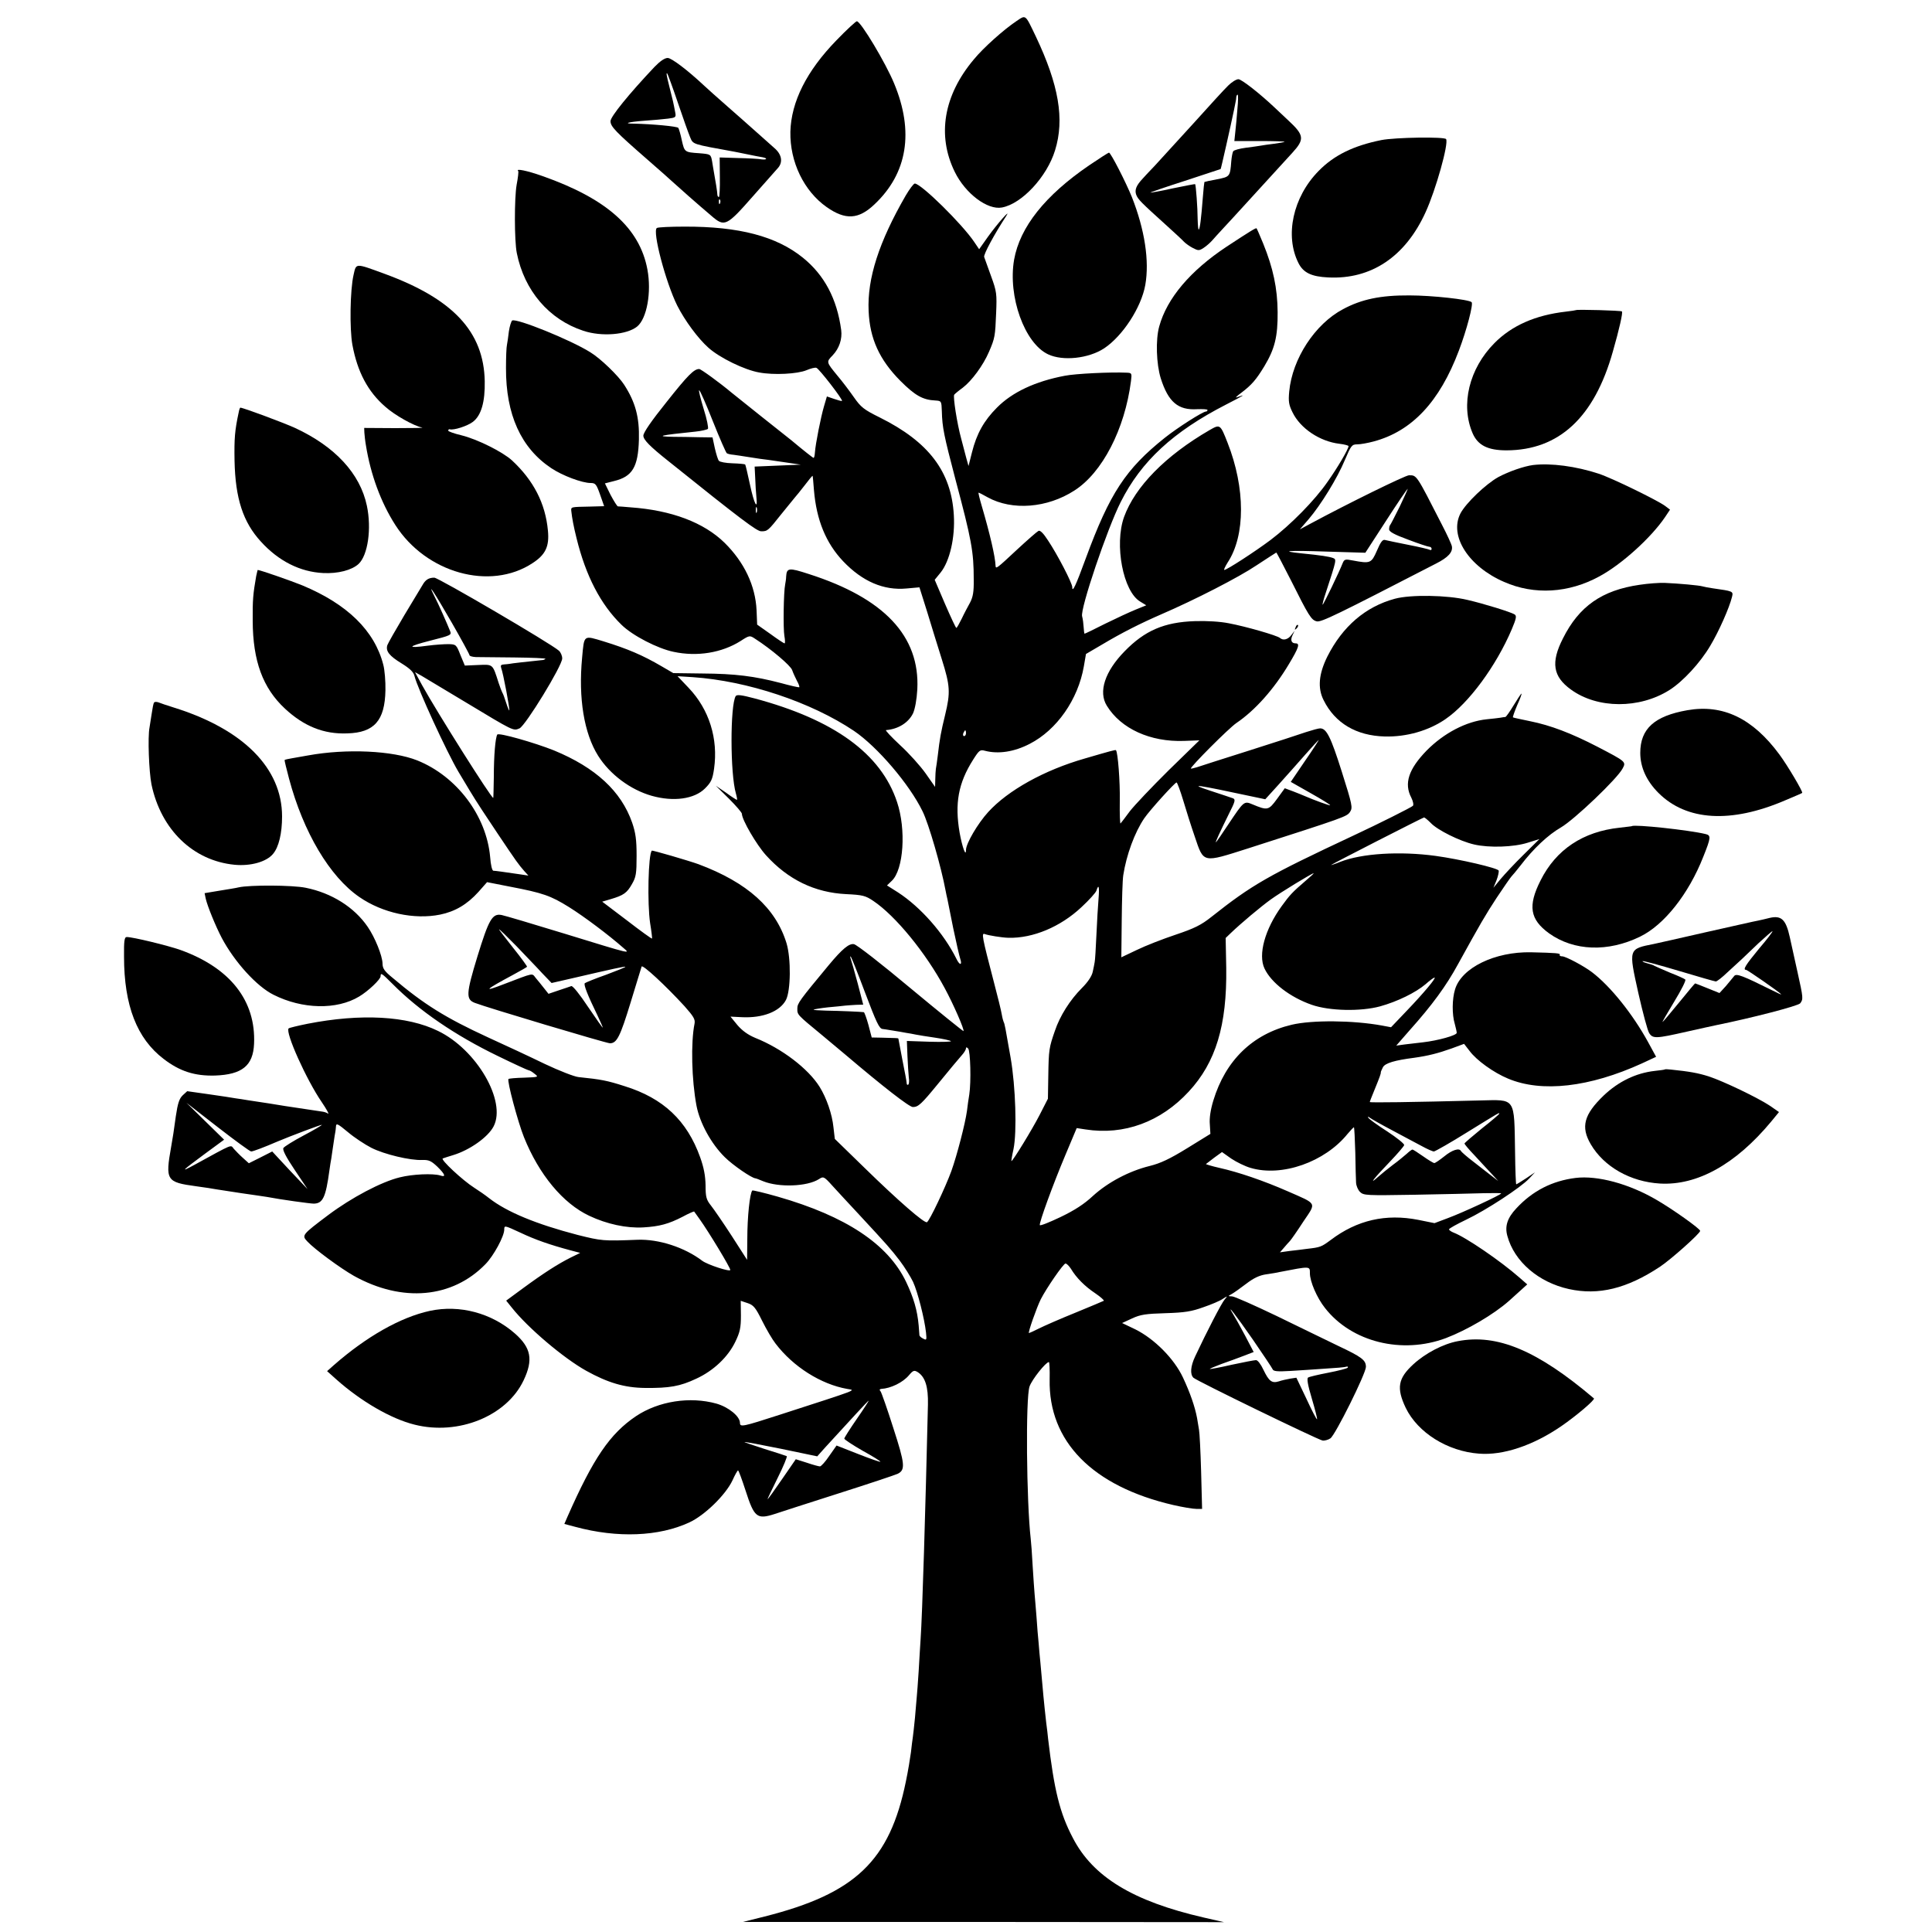 <?xml version="1.0" standalone="no"?>
<!DOCTYPE svg PUBLIC "-//W3C//DTD SVG 20010904//EN"
 "http://www.w3.org/TR/2001/REC-SVG-20010904/DTD/svg10.dtd">
<svg version="1.0" xmlns="http://www.w3.org/2000/svg"
 width="1000pt" height="1000pt" viewBox="0 0 1000 1000"
 preserveAspectRatio="xMidYMid meet">
<g transform="translate(0,1000) scale(0.1,-0.1)"
fill="#000000" stroke="none">
<path d="M5260 9890 c-63 -42 -170 -137 -219 -197 -157 -186 -192 -394 -99
-583 55 -112 169 -198 244 -184 103 19 233 159 275 296 50 161 19 339 -99 588
-57 119 -51 114 -102 80z"/>
<path d="M4330 9792 c-155 -159 -235 -319 -239 -474 -3 -156 70 -307 188 -390
97 -68 165 -64 247 14 171 161 206 376 102 626 -43 105 -173 322 -193 322 -5
0 -53 -44 -105 -98z"/>
<path d="M3387 9653 c-134 -142 -227 -257 -227 -280 0 -28 25 -54 190 -198 63
-55 122 -107 130 -115 19 -18 138 -123 202 -177 68 -59 78 -55 215 101 64 72
123 139 131 148 25 30 18 69 -19 101 -19 17 -68 60 -109 97 -41 37 -95 84
-120 106 -64 56 -121 107 -139 124 -80 75 -165 140 -185 140 -16 0 -40 -17
-69 -47z m121 -183 c27 -80 56 -161 64 -180 16 -38 8 -35 228 -75 3 0 23 -5
45 -9 59 -12 88 -18 102 -20 27 -5 23 -14 -4 -11 -15 3 -71 6 -123 7 l-95 3 1
-102 c1 -57 -2 -103 -5 -103 -4 0 -8 6 -8 13 0 12 -10 74 -18 117 -2 14 -7 38
-9 54 -7 38 -7 38 -68 43 -75 5 -75 6 -89 67 -6 30 -15 59 -18 64 -5 8 -134
20 -230 22 -60 0 -28 9 54 15 44 3 99 8 123 11 39 5 42 7 37 32 -9 48 -13 66
-29 128 -16 63 -19 81 -12 73 2 -2 27 -69 54 -149z m219 -522 c-3 -8 -6 -5 -6
6 -1 11 2 17 5 13 3 -3 4 -12 1 -19z"/>
<path d="M6357 9557 c-18 -17 -99 -106 -181 -197 -83 -91 -173 -189 -200 -219
-28 -29 -56 -59 -61 -65 -34 -36 -43 -59 -34 -84 10 -25 23 -38 158 -160 41
-37 82 -75 90 -84 9 -9 30 -24 46 -32 27 -14 32 -14 55 1 14 9 33 26 43 37 10
12 37 41 60 66 23 25 65 70 92 100 71 78 236 258 264 289 64 70 62 91 -20 167
-29 27 -60 56 -68 64 -80 76 -175 150 -191 150 -11 0 -35 -15 -53 -33z m48
-119 c-3 -40 -8 -94 -11 -120 l-5 -48 132 0 c73 0 130 -2 128 -4 -2 -2 -26 -6
-54 -10 -27 -3 -59 -8 -70 -10 -12 -2 -46 -7 -78 -11 -31 -4 -60 -12 -64 -18
-4 -7 -8 -30 -10 -52 -6 -79 -7 -80 -74 -93 -34 -6 -63 -13 -65 -14 -1 -2 -5
-37 -8 -78 -9 -115 -15 -162 -21 -168 -3 -3 -5 21 -6 54 0 55 -9 177 -13 181
-1 1 -53 -9 -116 -22 -62 -14 -115 -23 -116 -22 -2 1 79 29 179 61 100 33 183
60 185 61 2 1 51 219 69 305 3 14 6 32 8 40 2 8 4 21 4 28 1 6 3 12 7 12 3 0
3 -33 -1 -72z"/>
<path d="M7150 9275 c-144 -29 -245 -78 -325 -160 -133 -135 -176 -335 -104
-477 25 -50 68 -70 154 -74 222 -11 399 107 504 338 53 116 120 355 106 378
-8 13 -264 9 -335 -5z"/>
<path d="M5637 9144 c-227 -155 -358 -319 -388 -488 -33 -190 54 -433 176
-490 76 -36 209 -22 290 31 96 64 192 211 213 328 22 125 -3 286 -69 454 -33
81 -110 231 -119 231 -3 0 -50 -30 -103 -66z"/>
<path d="M2682 9115 c3 -3 -1 -35 -8 -72 -12 -68 -12 -290 1 -353 39 -195 167
-344 344 -402 95 -32 226 -21 279 22 50 41 75 177 53 295 -40 215 -211 367
-544 484 -79 28 -139 40 -125 26z"/>
<path d="M4688 8988 c-138 -239 -200 -429 -192 -598 6 -143 56 -252 164 -361
76 -76 116 -99 182 -102 31 -2 31 -3 33 -57 2 -82 11 -125 70 -350 84 -315 95
-375 95 -519 1 -65 -4 -91 -19 -120 -11 -20 -31 -57 -43 -83 -13 -26 -25 -48
-28 -48 -3 0 -29 56 -59 125 l-53 124 31 38 c47 59 75 181 68 297 -13 225
-130 379 -383 505 -83 41 -98 53 -135 106 -23 33 -61 83 -84 110 -59 72 -59
71 -25 106 34 36 50 84 44 131 -22 162 -87 284 -198 374 -137 111 -331 162
-613 161 -73 0 -137 -3 -143 -7 -25 -15 46 -282 105 -401 40 -79 108 -171 162
-219 58 -52 187 -115 263 -128 75 -14 197 -8 245 12 21 9 44 15 51 12 14 -5
138 -165 132 -171 -1 -2 -20 3 -40 10 l-38 13 -15 -51 c-16 -54 -44 -194 -47
-239 -1 -16 -4 -28 -7 -28 -3 0 -49 36 -116 92 -11 9 -81 64 -155 123 -74 59
-144 115 -155 124 -57 48 -157 121 -166 121 -27 0 -59 -32 -169 -171 -78 -97
-120 -158 -120 -174 0 -21 33 -55 130 -132 380 -305 458 -363 480 -363 33 0
35 2 105 90 33 41 65 80 70 86 6 6 28 34 50 62 21 28 40 51 41 49 1 -1 4 -34
7 -74 13 -155 62 -274 151 -368 100 -105 210 -152 328 -141 l67 6 40 -127 c21
-71 56 -181 76 -246 43 -137 45 -171 17 -287 -22 -90 -28 -123 -38 -210 -4
-30 -8 -62 -10 -70 -1 -8 -3 -33 -3 -54 l-1 -39 -49 70 c-27 38 -86 104 -132
146 -45 42 -78 77 -73 78 63 5 116 38 140 87 10 23 19 70 22 124 14 275 -171
472 -562 597 -104 34 -114 32 -117 -14 0 -11 -3 -29 -5 -40 -8 -37 -11 -228
-4 -267 4 -21 4 -38 1 -38 -4 0 -37 22 -74 49 l-68 48 -3 74 c-6 128 -64 249
-165 349 -108 106 -276 169 -487 184 -32 3 -62 5 -66 5 -4 1 -21 28 -38 60
l-29 59 47 12 c95 23 125 72 129 215 3 115 -18 193 -76 283 -30 47 -123 137
-176 169 -102 64 -382 177 -404 164 -5 -4 -13 -29 -17 -56 -3 -28 -8 -59 -10
-70 -3 -11 -5 -65 -5 -120 -1 -241 78 -414 234 -518 58 -39 160 -77 204 -77
25 0 30 -6 49 -60 l21 -60 -71 -2 c-102 -2 -101 -1 -99 -23 4 -37 12 -80 27
-140 48 -196 125 -344 233 -449 57 -56 187 -123 270 -140 122 -26 249 -5 346
56 46 30 48 30 75 12 84 -54 184 -139 192 -162 5 -15 17 -40 25 -56 9 -16 14
-30 12 -33 -2 -2 -46 8 -97 22 -134 35 -234 48 -405 49 l-150 2 -60 35 c-99
58 -177 91 -300 129 -106 32 -101 36 -112 -84 -20 -210 10 -392 83 -508 61
-97 168 -176 277 -207 113 -32 221 -17 276 38 32 32 39 47 47 102 22 155 -25
307 -132 419 l-57 60 79 -5 c282 -19 612 -129 834 -278 121 -82 287 -276 355
-416 32 -64 97 -290 119 -409 3 -15 7 -36 10 -47 2 -11 16 -78 30 -150 15 -71
31 -142 36 -157 12 -36 -3 -36 -20 0 -65 131 -185 267 -302 343 l-57 36 25 24
c61 58 75 265 27 408 -83 250 -326 426 -737 536 -68 18 -92 21 -98 12 -29 -48
-29 -401 1 -504 5 -18 8 -33 5 -33 -2 0 -28 16 -56 37 l-53 36 68 -67 c37 -37
67 -72 67 -78 0 -31 76 -161 125 -215 114 -126 252 -193 415 -201 85 -4 100
-8 140 -35 115 -77 272 -269 370 -452 45 -83 103 -216 97 -222 -2 -1 -125 98
-273 221 -148 124 -280 227 -294 229 -25 5 -61 -25 -130 -108 -152 -183 -163
-198 -163 -225 0 -33 -3 -30 128 -138 55 -46 110 -92 122 -102 192 -163 329
-270 348 -270 28 0 44 15 130 120 74 90 91 111 124 149 12 13 21 29 21 35 0 7
4 6 11 -1 12 -12 16 -173 6 -238 -4 -22 -9 -60 -12 -85 -9 -65 -51 -228 -81
-312 -30 -82 -112 -256 -126 -264 -12 -8 -148 110 -325 283 l-152 148 -7 60
c-7 69 -36 152 -72 210 -59 94 -195 198 -333 253 -38 16 -67 37 -92 66 l-36
44 60 -3 c107 -5 195 29 227 89 25 48 27 214 3 294 -56 182 -202 314 -456 409
-50 18 -238 73 -241 70 -19 -18 -24 -276 -9 -375 7 -42 11 -78 10 -80 -2 -2
-60 40 -130 94 l-128 97 44 13 c67 20 84 32 110 78 21 36 24 54 24 146 0 84
-5 119 -23 172 -57 163 -189 285 -405 374 -100 40 -286 93 -293 82 -10 -16
-18 -108 -18 -220 -1 -60 -2 -108 -3 -108 -11 0 -288 439 -368 583 l-37 68 34
-19 c19 -11 120 -72 225 -135 254 -153 249 -151 282 -137 31 14 221 324 221
362 0 14 -8 32 -17 40 -43 38 -624 378 -645 378 -29 0 -46 -11 -61 -38 -7 -12
-49 -82 -94 -156 -44 -74 -84 -144 -88 -155 -10 -31 10 -56 74 -95 42 -26 61
-44 66 -64 17 -68 168 -396 228 -497 7 -11 34 -56 60 -100 26 -44 91 -143 143
-220 100 -149 106 -157 138 -194 l21 -23 -40 6 c-89 13 -131 19 -141 19 -7 0
-14 30 -17 71 -19 214 -173 418 -377 500 -128 51 -367 62 -565 26 -27 -5 -66
-12 -85 -15 -19 -3 -36 -7 -37 -9 -1 -1 9 -44 23 -96 74 -278 211 -508 364
-613 120 -83 284 -118 418 -91 78 16 140 53 198 117 l45 51 117 -23 c173 -33
212 -47 307 -106 80 -50 206 -145 280 -210 38 -33 56 -38 -305 73 -163 50
-308 93 -324 96 -48 9 -66 -23 -125 -215 -59 -193 -60 -222 -13 -240 62 -24
681 -209 699 -209 36 0 53 35 107 211 29 96 55 179 57 186 4 13 124 -98 222
-205 47 -53 56 -68 52 -90 -20 -98 -15 -293 10 -425 17 -89 76 -197 146 -266
42 -42 140 -109 159 -110 3 0 21 -7 40 -15 81 -33 228 -28 289 11 23 15 26 14
70 -35 25 -28 87 -94 136 -147 153 -165 164 -178 212 -240 25 -33 56 -83 69
-110 24 -52 59 -190 67 -262 4 -39 3 -41 -14 -32 -11 5 -19 13 -20 17 0 4 -2
27 -4 52 -7 78 -26 143 -65 225 -94 196 -312 340 -664 441 -70 20 -129 34
-132 32 -13 -14 -26 -136 -26 -253 l-1 -106 -79 123 c-44 68 -93 139 -108 158
-24 30 -28 44 -28 105 -1 50 -9 92 -28 145 -68 190 -191 306 -391 368 -90 29
-121 35 -238 47 -22 2 -101 33 -175 68 -74 36 -207 98 -295 138 -219 101 -330
170 -492 307 -43 35 -53 49 -53 75 -1 40 -39 135 -77 190 -69 101 -186 175
-321 202 -68 14 -290 15 -347 2 -11 -3 -55 -10 -98 -17 l-78 -13 6 -29 c9 -39
51 -142 83 -203 66 -124 181 -251 268 -294 149 -75 327 -79 443 -9 47 28 111
89 111 105 0 20 6 16 62 -40 138 -139 324 -266 545 -373 84 -41 156 -74 160
-74 5 0 18 -8 30 -18 22 -17 21 -17 -54 -20 -42 -1 -79 -4 -81 -7 -9 -8 49
-224 80 -301 78 -194 202 -343 338 -407 91 -43 193 -65 280 -60 84 5 131 18
203 55 31 17 59 29 60 27 2 -2 14 -20 28 -39 48 -67 159 -251 159 -263 0 -12
-118 27 -145 47 -92 70 -225 113 -335 109 -177 -7 -186 -6 -310 25 -215 56
-367 119 -458 190 -20 16 -55 40 -77 54 -60 38 -178 148 -163 152 7 3 31 10
53 17 86 26 181 93 210 149 67 130 -87 397 -288 494 -159 78 -399 91 -675 37
-50 -10 -95 -21 -98 -24 -19 -19 92 -266 171 -381 25 -37 40 -64 33 -60 -7 5
-20 9 -28 10 -35 5 -173 26 -193 29 -27 5 -138 22 -192 30 -22 4 -51 8 -65 10
-14 3 -76 12 -138 21 l-113 16 -23 -21 c-18 -17 -26 -41 -36 -109 -12 -87 -14
-100 -24 -157 -31 -175 -25 -184 129 -205 44 -6 91 -13 105 -16 14 -2 72 -11
130 -20 58 -8 116 -17 130 -19 73 -14 226 -35 244 -35 47 1 62 32 81 172 3 24
8 52 10 63 1 11 7 45 11 75 4 30 9 58 10 63 1 4 2 16 3 27 1 18 9 14 62 -30
33 -28 88 -64 121 -81 67 -34 202 -66 263 -63 34 1 46 -4 78 -34 42 -41 47
-57 15 -46 -37 11 -142 7 -209 -10 -95 -23 -250 -105 -370 -195 -137 -103
-138 -105 -108 -137 37 -40 172 -139 241 -178 250 -139 509 -116 681 61 42 43
97 144 97 179 0 22 1 22 83 -16 78 -37 153 -63 261 -92 l49 -13 -49 -24 c-66
-33 -141 -81 -247 -159 l-87 -64 29 -36 c83 -105 267 -261 385 -327 112 -62
198 -88 306 -89 125 -1 179 8 264 48 89 41 164 112 202 191 24 50 29 72 29
136 l-1 76 36 -12 c30 -10 41 -23 75 -92 22 -44 53 -97 69 -117 91 -120 235
-211 371 -235 45 -8 70 2 -353 -135 -186 -60 -202 -64 -202 -41 0 34 -59 82
-122 100 -137 38 -299 13 -416 -65 -135 -91 -221 -217 -355 -521 l-16 -37 57
-15 c218 -59 433 -50 590 23 80 37 188 143 223 217 13 29 26 52 29 52 3 1 20
-46 39 -104 45 -140 59 -151 152 -121 24 8 172 56 329 106 157 50 295 96 307
102 40 20 37 51 -23 236 -31 98 -61 183 -66 190 -7 8 -6 12 3 13 50 3 112 33
144 71 21 25 27 27 45 16 39 -25 55 -76 53 -168 -13 -549 -29 -1086 -38 -1215
-2 -33 -7 -107 -10 -165 -4 -58 -8 -118 -10 -135 -1 -16 -6 -64 -9 -105 -4
-41 -9 -86 -11 -100 -2 -14 -7 -50 -10 -80 -4 -30 -15 -98 -26 -150 -84 -412
-261 -581 -732 -700 l-112 -28 1245 0 1245 -1 -105 24 c-365 84 -573 210 -677
412 -68 129 -97 249 -128 513 -2 19 -6 58 -10 85 -11 97 -17 162 -30 310 -3
28 -7 73 -9 100 -3 28 -8 88 -11 135 -4 47 -8 101 -10 120 -2 19 -6 85 -10
145 -3 61 -8 124 -10 140 -22 192 -27 731 -6 789 12 35 84 126 100 126 3 0 5
-40 4 -89 -7 -321 221 -554 640 -651 48 -11 102 -20 119 -20 l30 0 -5 192 c-3
106 -8 204 -11 218 -2 14 -7 41 -10 60 -11 59 -36 131 -73 210 -46 98 -148
200 -246 249 l-69 33 52 24 c43 20 71 24 173 27 100 3 135 9 196 31 41 14 86
33 100 43 25 16 26 16 10 -3 -16 -18 -93 -167 -153 -295 -24 -51 -27 -92 -9
-110 16 -16 640 -319 668 -325 10 -2 29 3 41 11 25 16 184 336 184 370 0 35
-21 51 -144 109 -61 30 -205 99 -319 155 -115 55 -218 101 -230 101 -22 1 -22
1 -2 12 11 6 45 30 75 53 39 30 69 44 103 49 27 4 59 9 70 12 160 31 157 31
157 -6 0 -43 36 -127 78 -180 138 -177 399 -241 626 -156 110 42 248 123 327
193 17 15 45 41 62 56 l32 29 -40 35 c-99 87 -278 209 -341 233 -13 5 -24 13
-24 17 1 5 41 27 89 50 103 49 282 166 326 213 l30 32 -46 -31 c-26 -17 -49
-31 -51 -31 -2 0 -5 73 -6 163 -5 292 6 275 -184 271 -358 -9 -568 -12 -568
-8 0 3 11 30 24 62 27 66 34 85 33 92 0 3 5 14 11 26 11 21 60 36 162 49 71
10 123 23 193 48 l65 24 28 -36 c36 -49 125 -113 200 -144 174 -73 421 -45
693 79 l73 34 -42 77 c-79 144 -194 288 -290 361 -42 32 -136 82 -154 82 -9 0
-15 3 -13 8 6 8 -19 10 -148 13 -187 4 -361 -80 -394 -193 -15 -49 -16 -129
-1 -178 5 -19 10 -40 10 -46 0 -13 -97 -40 -175 -49 -27 -3 -70 -8 -94 -11
l-44 -6 69 79 c117 131 189 229 251 343 114 207 142 255 199 342 35 53 70 103
76 110 7 7 29 34 48 58 67 88 143 159 209 197 69 40 293 253 320 306 18 34 17
35 -129 111 -137 71 -245 112 -350 133 -47 10 -87 18 -89 20 -2 1 8 30 22 63
15 33 25 60 22 60 -2 0 -20 -27 -40 -60 -20 -33 -39 -60 -43 -61 -4 0 -16 -2
-27 -4 -11 -2 -42 -5 -70 -8 -106 -11 -221 -71 -311 -162 -93 -96 -118 -170
-79 -244 9 -18 13 -37 8 -42 -8 -8 -173 -91 -308 -154 -444 -208 -524 -254
-735 -421 -53 -42 -87 -59 -185 -92 -66 -22 -156 -57 -201 -79 l-80 -38 2 190
c1 104 4 210 8 235 16 104 59 222 109 295 27 40 158 185 167 185 3 0 19 -42
34 -92 15 -51 42 -136 60 -188 47 -139 38 -137 277 -61 504 162 510 164 527
189 14 22 12 34 -43 208 -57 180 -79 224 -112 224 -9 0 -41 -9 -72 -19 -31
-11 -164 -54 -296 -96 -132 -42 -253 -80 -269 -86 -16 -5 -30 -8 -32 -7 -5 7
196 209 236 236 96 65 194 175 271 304 51 85 59 108 35 108 -22 0 -28 17 -16
42 l11 23 -17 -22 c-17 -23 -42 -30 -59 -15 -15 13 -179 60 -265 76 -45 9
-114 13 -175 11 -159 -5 -260 -49 -364 -156 -102 -104 -137 -210 -92 -282 73
-119 225 -188 399 -182 l80 3 -159 -155 c-87 -86 -177 -181 -201 -212 -23 -31
-44 -59 -48 -63 -3 -4 -5 48 -4 115 2 100 -10 255 -20 264 -2 3 -31 -5 -161
-43 -210 -60 -398 -165 -500 -277 -54 -59 -115 -163 -115 -196 0 -39 -19 12
-33 89 -26 151 -7 257 70 378 31 49 36 53 61 46 69 -18 151 -6 232 36 140 72
250 229 280 401 l11 64 87 51 c99 59 194 107 302 154 176 76 402 192 494 254
55 36 101 66 102 66 2 0 35 -64 75 -142 93 -186 106 -207 134 -214 23 -6 104
34 618 299 63 32 87 59 82 89 -2 11 -25 61 -51 111 -134 262 -130 257 -171
257 -19 0 -320 -148 -511 -251 l-54 -29 45 52 c64 75 149 213 188 307 32 75
36 81 64 81 17 0 55 7 85 15 198 53 341 205 441 470 41 108 76 242 66 251 -14
14 -205 35 -322 35 -149 1 -248 -20 -343 -71 -146 -77 -263 -257 -279 -426 -5
-52 -2 -70 17 -108 40 -83 141 -151 243 -163 26 -3 47 -9 47 -12 0 -15 -57
-112 -108 -184 -67 -97 -191 -223 -297 -303 -79 -59 -225 -154 -238 -154 -4 0
4 17 17 38 93 141 92 386 0 620 -38 97 -39 97 -93 66 -228 -132 -386 -293
-443 -450 -51 -143 -5 -386 84 -438 l31 -19 -54 -22 c-30 -12 -101 -45 -158
-73 -57 -29 -105 -52 -107 -52 -2 0 -4 15 -5 33 -1 17 -4 43 -8 57 -11 37 130
454 200 592 106 211 272 364 545 504 97 50 107 56 54 37 -8 -3 3 8 25 24 54
41 77 68 119 137 54 90 70 153 69 281 -1 123 -23 227 -75 355 -17 41 -32 76
-34 78 -3 4 -32 -14 -154 -94 -189 -125 -310 -268 -350 -414 -19 -68 -15 -194
8 -268 39 -123 90 -166 188 -160 30 1 54 0 54 -4 0 -5 -4 -8 -8 -8 -16 0 -148
-84 -213 -136 -202 -161 -285 -287 -409 -624 -52 -142 -70 -180 -70 -149 0 21
-77 169 -125 241 -25 39 -42 55 -50 50 -8 -4 -57 -47 -111 -97 -105 -98 -110
-102 -111 -83 -2 47 -28 161 -72 311 -11 37 -18 67 -16 67 3 0 24 -11 47 -24
127 -70 308 -56 449 35 144 92 261 317 293 567 5 40 4 42 -22 43 -80 4 -267
-5 -321 -16 -153 -29 -272 -85 -351 -165 -67 -67 -105 -135 -129 -231 l-18
-71 -12 43 c-6 24 -18 69 -26 99 -21 76 -43 217 -36 227 3 4 23 21 44 36 47
36 106 116 136 186 31 72 32 81 37 201 4 98 3 111 -26 190 -17 47 -33 92 -36
100 -4 13 54 120 113 210 32 49 -46 -39 -93 -105 l-46 -65 -25 37 c-63 94
-276 303 -308 303 -6 0 -27 -28 -47 -62z m-998 -1169 c35 -88 68 -163 72 -165
4 -3 20 -7 35 -8 16 -2 48 -7 73 -11 25 -4 54 -8 65 -10 11 -1 63 -8 115 -16
l95 -14 -119 -5 -120 -5 3 -60 c1 -33 4 -77 6 -97 8 -74 -12 -36 -33 63 -12
56 -23 103 -25 105 -2 2 -32 5 -66 6 -34 1 -66 7 -70 13 -5 5 -14 35 -21 65
l-12 56 -72 1 c-39 1 -98 2 -130 2 -98 2 -71 8 114 27 30 3 59 10 64 14 4 4
-5 51 -22 104 -16 53 -27 96 -23 96 4 0 36 -72 71 -161z m3555 -441 c-25 -50
-47 -93 -50 -96 -3 -3 -5 -13 -5 -22 0 -12 27 -27 98 -53 55 -21 104 -37 110
-37 7 0 12 -5 12 -11 0 -5 -4 -8 -9 -5 -5 3 -55 15 -112 26 -57 11 -111 23
-120 25 -12 4 -23 -10 -42 -55 -29 -66 -34 -68 -125 -51 -39 8 -44 6 -52 -13
-17 -44 -100 -216 -104 -216 -2 0 4 26 15 58 58 178 58 176 38 184 -19 7 -62
14 -164 24 -116 12 -68 16 131 9 l201 -6 107 165 c59 92 110 166 112 166 2 0
-17 -41 -41 -92z m-3328 -30 c-3 -7 -5 -2 -5 12 0 14 2 19 5 13 2 -7 2 -19 0
-25z m-1578 -572 c50 -87 91 -163 91 -167 0 -5 15 -9 33 -10 17 0 107 -1 199
-2 91 -1 164 -4 161 -7 -2 -3 -8 -5 -11 -6 -77 -8 -169 -18 -174 -20 -5 -1
-17 -2 -29 -3 -16 -1 -19 -5 -15 -18 10 -24 46 -216 42 -220 -1 -2 -9 16 -16
39 -8 24 -16 48 -20 53 -3 6 -12 28 -19 50 -32 100 -28 96 -106 93 l-69 -3
-23 55 c-21 54 -23 55 -62 56 -22 0 -70 -3 -107 -8 -111 -15 -105 -4 13 26
106 27 111 29 103 49 -16 40 -61 142 -82 182 -42 83 3 14 91 -139z m2661 -571
c0 -8 -4 -15 -10 -15 -5 0 -7 7 -4 15 4 8 8 15 10 15 2 0 4 -7 4 -15z m1755
-143 l-74 -109 104 -59 c57 -32 102 -60 100 -62 -2 -3 -84 27 -130 47 -11 5
-39 16 -62 25 l-43 16 -40 -55 c-44 -60 -49 -61 -128 -28 -43 18 -44 16 -123
-102 -34 -52 -64 -95 -66 -95 -3 0 20 51 68 148 32 63 35 74 21 80 -9 3 -61
21 -117 39 -119 39 -77 33 227 -32 l57 -12 69 76 c38 42 99 111 137 154 37 42
69 77 71 77 1 0 -30 -49 -71 -108z m650 -321 c34 -37 151 -95 225 -112 78 -18
204 -14 277 9 l61 19 -82 -81 c-45 -44 -98 -101 -119 -126 l-37 -45 16 39 c8
21 13 44 11 50 -5 13 -202 59 -327 76 -184 25 -382 13 -493 -31 -29 -12 -50
-18 -47 -16 6 6 472 244 481 246 3 0 18 -12 34 -28z m-645 -298 c-71 -61 -84
-75 -126 -133 -87 -120 -123 -251 -89 -323 35 -74 133 -149 245 -188 92 -32
253 -35 353 -8 90 25 184 71 236 115 21 19 42 34 46 34 11 0 -55 -79 -143
-171 l-82 -86 -48 9 c-148 27 -360 29 -466 4 -203 -48 -343 -185 -406 -393
-14 -46 -21 -91 -18 -122 l3 -50 -120 -74 c-91 -56 -138 -78 -194 -92 -106
-26 -216 -84 -294 -155 -46 -43 -96 -75 -169 -110 -57 -27 -104 -46 -106 -41
-4 12 68 210 133 364 l58 138 46 -7 c199 -31 389 39 534 196 140 151 198 343
194 640 l-3 155 26 25 c53 51 157 138 207 174 51 37 214 136 222 136 3 0 -15
-17 -39 -37z m-1074 -95 c-3 -35 -8 -119 -11 -188 -3 -69 -7 -132 -9 -140 -1
-8 -6 -31 -10 -50 -5 -23 -25 -53 -57 -85 -60 -60 -113 -143 -139 -221 -30
-86 -32 -98 -34 -230 l-2 -121 -43 -84 c-39 -76 -139 -239 -146 -239 -1 0 3
28 11 63 18 88 11 322 -15 472 -27 155 -31 177 -36 185 -2 4 -7 22 -10 40 -3
19 -21 92 -40 164 -63 241 -66 259 -47 251 20 -7 87 -18 122 -19 126 -3 268
56 377 158 40 37 75 76 78 86 12 38 16 20 11 -42z m-3013 -245 c46 -49 107
-111 133 -140 l49 -51 105 24 c215 50 275 63 277 60 2 -2 -43 -20 -99 -41 -57
-20 -106 -40 -111 -44 -7 -7 13 -59 67 -170 14 -30 26 -57 26 -60 0 -3 -34 45
-76 107 -43 65 -80 111 -87 108 -7 -2 -36 -13 -65 -22 l-53 -18 -23 29 c-13
17 -32 40 -43 53 -21 26 -5 29 -165 -32 -111 -43 -100 -31 47 48 39 21 72 40
73 42 2 1 -30 46 -72 98 -42 53 -75 96 -73 96 3 0 43 -39 90 -87z m1802 -234
c62 -164 76 -193 93 -195 4 0 27 -4 52 -8 25 -4 56 -9 70 -12 14 -2 36 -6 50
-9 14 -3 59 -10 100 -16 41 -6 78 -14 82 -18 4 -3 -46 -5 -111 -3 l-117 4 3
-79 c2 -43 5 -93 7 -110 3 -18 1 -35 -3 -37 -4 -3 -8 0 -8 7 0 7 -10 61 -22
120 -11 59 -21 109 -21 111 0 2 -8 3 -17 3 -10 0 -41 1 -69 2 l-52 1 -17 65
c-10 36 -21 66 -24 66 -11 2 -126 7 -195 8 -38 1 -67 3 -65 5 2 2 36 8 74 12
39 3 79 8 90 9 11 1 36 3 57 4 l36 1 -28 108 c-16 59 -32 116 -36 127 -4 11
-4 17 -1 14 4 -3 36 -84 72 -180z m-3175 -829 c10 0 70 23 135 51 66 28 228
89 231 87 1 -2 -41 -27 -94 -55 -53 -28 -101 -58 -105 -65 -6 -9 13 -46 58
-113 l67 -100 -92 97 -91 98 -61 -31 -60 -30 -31 28 c-17 15 -38 37 -47 47
-18 21 3 30 -205 -84 -74 -40 -66 -32 57 59 l98 72 -98 96 -97 95 162 -126
c89 -69 167 -126 173 -126z m6460 195 c0 -2 -40 -37 -90 -76 -49 -40 -90 -75
-90 -78 0 -3 23 -31 52 -61 28 -30 67 -73 87 -94 l36 -39 -35 27 c-19 15 -62
48 -95 74 -33 25 -61 50 -63 54 -8 18 -46 6 -86 -27 -24 -19 -47 -35 -52 -35
-5 0 -31 16 -58 35 -27 19 -52 35 -55 35 -4 0 -17 -10 -31 -23 -14 -12 -45
-38 -70 -56 -25 -19 -61 -48 -80 -65 -49 -44 -17 -3 65 82 38 40 71 78 73 85
1 7 -39 39 -88 71 -50 32 -94 64 -97 70 -5 8 -3 8 8 0 8 -6 59 -35 114 -64 55
-29 123 -66 152 -81 29 -16 58 -29 65 -29 7 1 85 45 173 100 175 108 165 102
165 95z m-745 -201 c1 -71 3 -141 4 -156 1 -16 10 -37 20 -47 19 -19 33 -19
283 -15 145 3 305 6 356 8 50 1 92 1 92 -1 0 -7 -200 -100 -276 -128 l-69 -26
-84 17 c-168 33 -317 -1 -453 -104 -49 -36 -53 -38 -123 -46 -22 -3 -62 -8
-90 -11 l-50 -7 20 23 c11 13 25 29 32 36 7 8 38 52 69 100 68 101 74 89 -81
157 -123 54 -254 99 -353 121 -40 9 -72 19 -70 20 2 2 22 17 43 33 l40 29 48
-34 c27 -18 72 -40 100 -48 162 -48 384 30 502 176 17 20 31 35 33 34 2 -2 5
-61 7 -131z m-1472 -601 c28 -47 72 -91 126 -127 28 -19 48 -37 44 -39 -5 -3
-71 -30 -148 -62 -77 -31 -161 -68 -187 -81 -26 -13 -50 -24 -52 -24 -7 0 40
133 61 175 29 57 117 185 128 185 6 0 18 -12 28 -27z m942 -367 c53 -77 99
-146 102 -153 4 -11 24 -13 92 -9 47 3 129 8 181 12 52 3 101 7 108 10 7 2 11
0 8 -5 -3 -4 -48 -16 -100 -26 -52 -10 -99 -21 -105 -25 -8 -4 -2 -39 19 -109
17 -57 29 -105 27 -107 -2 -3 -27 45 -55 106 l-52 109 -33 -5 c-17 -3 -44 -9
-58 -14 -36 -11 -51 1 -79 59 -14 30 -30 51 -39 51 -9 0 -65 -11 -126 -24 -60
-14 -111 -23 -113 -22 -1 2 26 13 60 26 35 12 86 31 115 42 l52 20 -45 86
c-25 47 -53 97 -62 111 -38 62 14 -5 103 -133z m-2050 -410 c-36 -52 -65 -98
-65 -102 0 -5 43 -33 95 -63 53 -29 94 -55 92 -57 -2 -2 -54 16 -115 40 l-112
44 -38 -54 c-20 -30 -42 -54 -48 -54 -6 0 -36 8 -68 19 l-57 18 -71 -103 c-39
-57 -73 -104 -75 -104 -2 0 22 49 52 110 30 60 51 111 47 113 -4 2 -55 19
-114 37 -59 19 -106 35 -105 36 1 2 87 -14 190 -35 l187 -39 42 47 c129 141
221 241 224 241 2 0 -25 -42 -61 -94z"/>
<path d="M1830 8577 c-18 -77 -21 -280 -6 -362 26 -140 80 -242 170 -320 49
-44 149 -100 191 -108 11 -2 -52 -3 -140 -3 l-160 1 1 -25 c1 -14 4 -43 8 -65
24 -150 77 -295 152 -412 159 -249 491 -342 710 -198 68 44 88 87 80 169 -13
140 -74 259 -186 363 -48 44 -180 110 -262 130 -38 9 -68 20 -68 24 0 5 3 8 8
7 21 -6 91 17 119 38 44 33 64 104 62 211 -5 256 -164 426 -519 556 -153 56
-146 56 -160 -6z"/>
<path d="M8158 8395 c-2 -1 -25 -5 -53 -8 -158 -18 -280 -72 -370 -163 -131
-132 -176 -319 -113 -466 27 -63 79 -89 176 -89 271 1 454 170 550 511 33 115
53 203 47 208 -4 5 -232 11 -237 7z"/>
<path d="M1236 7868 c-21 -97 -24 -138 -22 -253 4 -195 44 -318 137 -419 91
-100 202 -156 321 -162 78 -4 149 15 184 47 48 45 68 182 43 301 -35 167 -165
307 -372 403 -59 27 -269 105 -283 105 -2 0 -6 -10 -8 -22z"/>
<path d="M7935 7593 c-46 -6 -125 -33 -179 -62 -64 -35 -169 -135 -197 -189
-59 -116 42 -274 226 -354 157 -69 335 -58 494 29 115 62 267 200 339 306 l26
39 -25 19 c-37 28 -276 145 -344 167 -118 39 -248 56 -340 45z"/>
<path d="M1326 7018 c-16 -92 -19 -122 -18 -233 1 -206 52 -346 167 -453 98
-91 201 -133 323 -128 139 4 194 66 197 223 1 46 -4 106 -11 132 -45 176 -186
314 -419 411 -59 24 -214 78 -231 80 -1 0 -4 -15 -8 -32z"/>
<path d="M8486 6973 c-194 -28 -313 -111 -396 -277 -64 -125 -52 -198 41 -265
137 -100 355 -101 511 -2 69 44 158 140 210 228 45 75 99 197 113 254 7 29 5
29 -100 44 -22 3 -46 8 -53 10 -15 5 -122 15 -196 18 -26 1 -85 -3 -130 -10z"/>
<path d="M7220 6901 c-152 -41 -271 -143 -350 -300 -44 -89 -51 -162 -19 -225
59 -119 169 -184 316 -188 113 -3 228 30 315 90 121 83 262 275 343 465 24 57
26 70 14 77 -19 12 -157 55 -244 75 -104 25 -294 28 -375 6z"/>
<path d="M6706 6753 c-6 -14 -5 -15 5 -6 7 7 10 15 7 18 -3 3 -9 -2 -12 -12z"/>
<path d="M797 6363 c-3 -4 -8 -30 -12 -58 -4 -27 -9 -59 -11 -70 -10 -49 -3
-229 10 -295 49 -234 215 -395 430 -416 83 -8 165 15 199 56 30 35 47 107 47
194 0 250 -201 452 -561 564 -35 11 -71 23 -80 27 -10 3 -19 3 -22 -2z"/>
<path d="M8734 6324 c-171 -30 -244 -96 -244 -221 0 -74 32 -145 94 -207 145
-145 375 -159 655 -39 47 20 88 37 89 39 6 4 -77 144 -118 199 -138 187 -292
261 -476 229z"/>
<path d="M8447 5724 c-1 -1 -30 -4 -63 -8 -190 -20 -330 -113 -410 -273 -67
-132 -55 -202 44 -274 129 -92 305 -98 471 -17 124 60 251 220 327 413 40 100
41 111 12 118 -87 21 -369 51 -381 41z"/>
<path d="M9160 5249 c-19 -5 -46 -11 -60 -14 -14 -2 -135 -30 -270 -60 -135
-31 -256 -58 -270 -61 -132 -26 -131 -24 -80 -254 23 -102 48 -195 56 -207 19
-30 35 -29 194 7 73 16 142 32 154 34 178 36 423 99 434 113 16 22 16 26 -14
161 -14 64 -32 146 -40 181 -20 91 -43 114 -104 100z m-55 -159 c-70 -85 -86
-110 -67 -110 6 0 168 -112 181 -126 3 -4 -16 5 -44 19 -155 77 -188 90 -199
75 -6 -8 -26 -31 -43 -52 l-33 -36 -62 25 c-34 14 -63 25 -64 25 -2 0 -39 -45
-84 -100 -45 -55 -83 -100 -85 -100 -2 0 26 48 61 106 36 59 62 110 57 114 -4
4 -39 20 -78 35 -38 16 -74 32 -80 35 -5 4 -23 10 -39 14 -15 4 -26 9 -24 11
2 3 86 -20 187 -50 100 -30 187 -55 192 -55 6 0 33 21 61 48 28 26 61 56 73
67 11 11 51 48 87 83 37 34 69 62 72 62 4 0 -27 -41 -69 -90z"/>
<path d="M642 5048 c0 -253 67 -424 205 -529 83 -64 161 -89 266 -86 140 5
197 51 202 164 10 223 -123 393 -381 486 -65 23 -246 67 -278 67 -12 0 -15
-20 -14 -102z"/>
<path d="M8618 4465 c-2 -2 -25 -5 -53 -8 -98 -11 -188 -55 -264 -127 -103
-99 -120 -163 -67 -253 68 -116 205 -194 358 -203 193 -11 392 100 575 320
l41 50 -46 32 c-63 42 -242 128 -319 153 -54 17 -98 25 -195 35 -15 2 -29 2
-30 1z"/>
<path d="M8155 3903 c-121 -15 -223 -67 -307 -158 -46 -49 -60 -92 -46 -142
36 -133 161 -240 318 -275 154 -34 301 2 473 116 58 39 207 172 207 185 0 11
-142 112 -225 160 -143 84 -307 128 -420 114z"/>
<path d="M2225 3215 c-152 -33 -328 -133 -496 -280 l-36 -32 48 -43 c127 -113
283 -204 405 -234 226 -57 476 44 564 229 51 107 39 169 -45 243 -121 106
-286 150 -440 117z"/>
<path d="M7545 3058 c-75 -14 -167 -62 -229 -119 -80 -73 -89 -123 -40 -226
62 -128 216 -225 379 -237 125 -10 280 42 426 142 81 56 177 138 169 144 -292
248 -501 336 -705 296z"/>
</g>
</svg>
